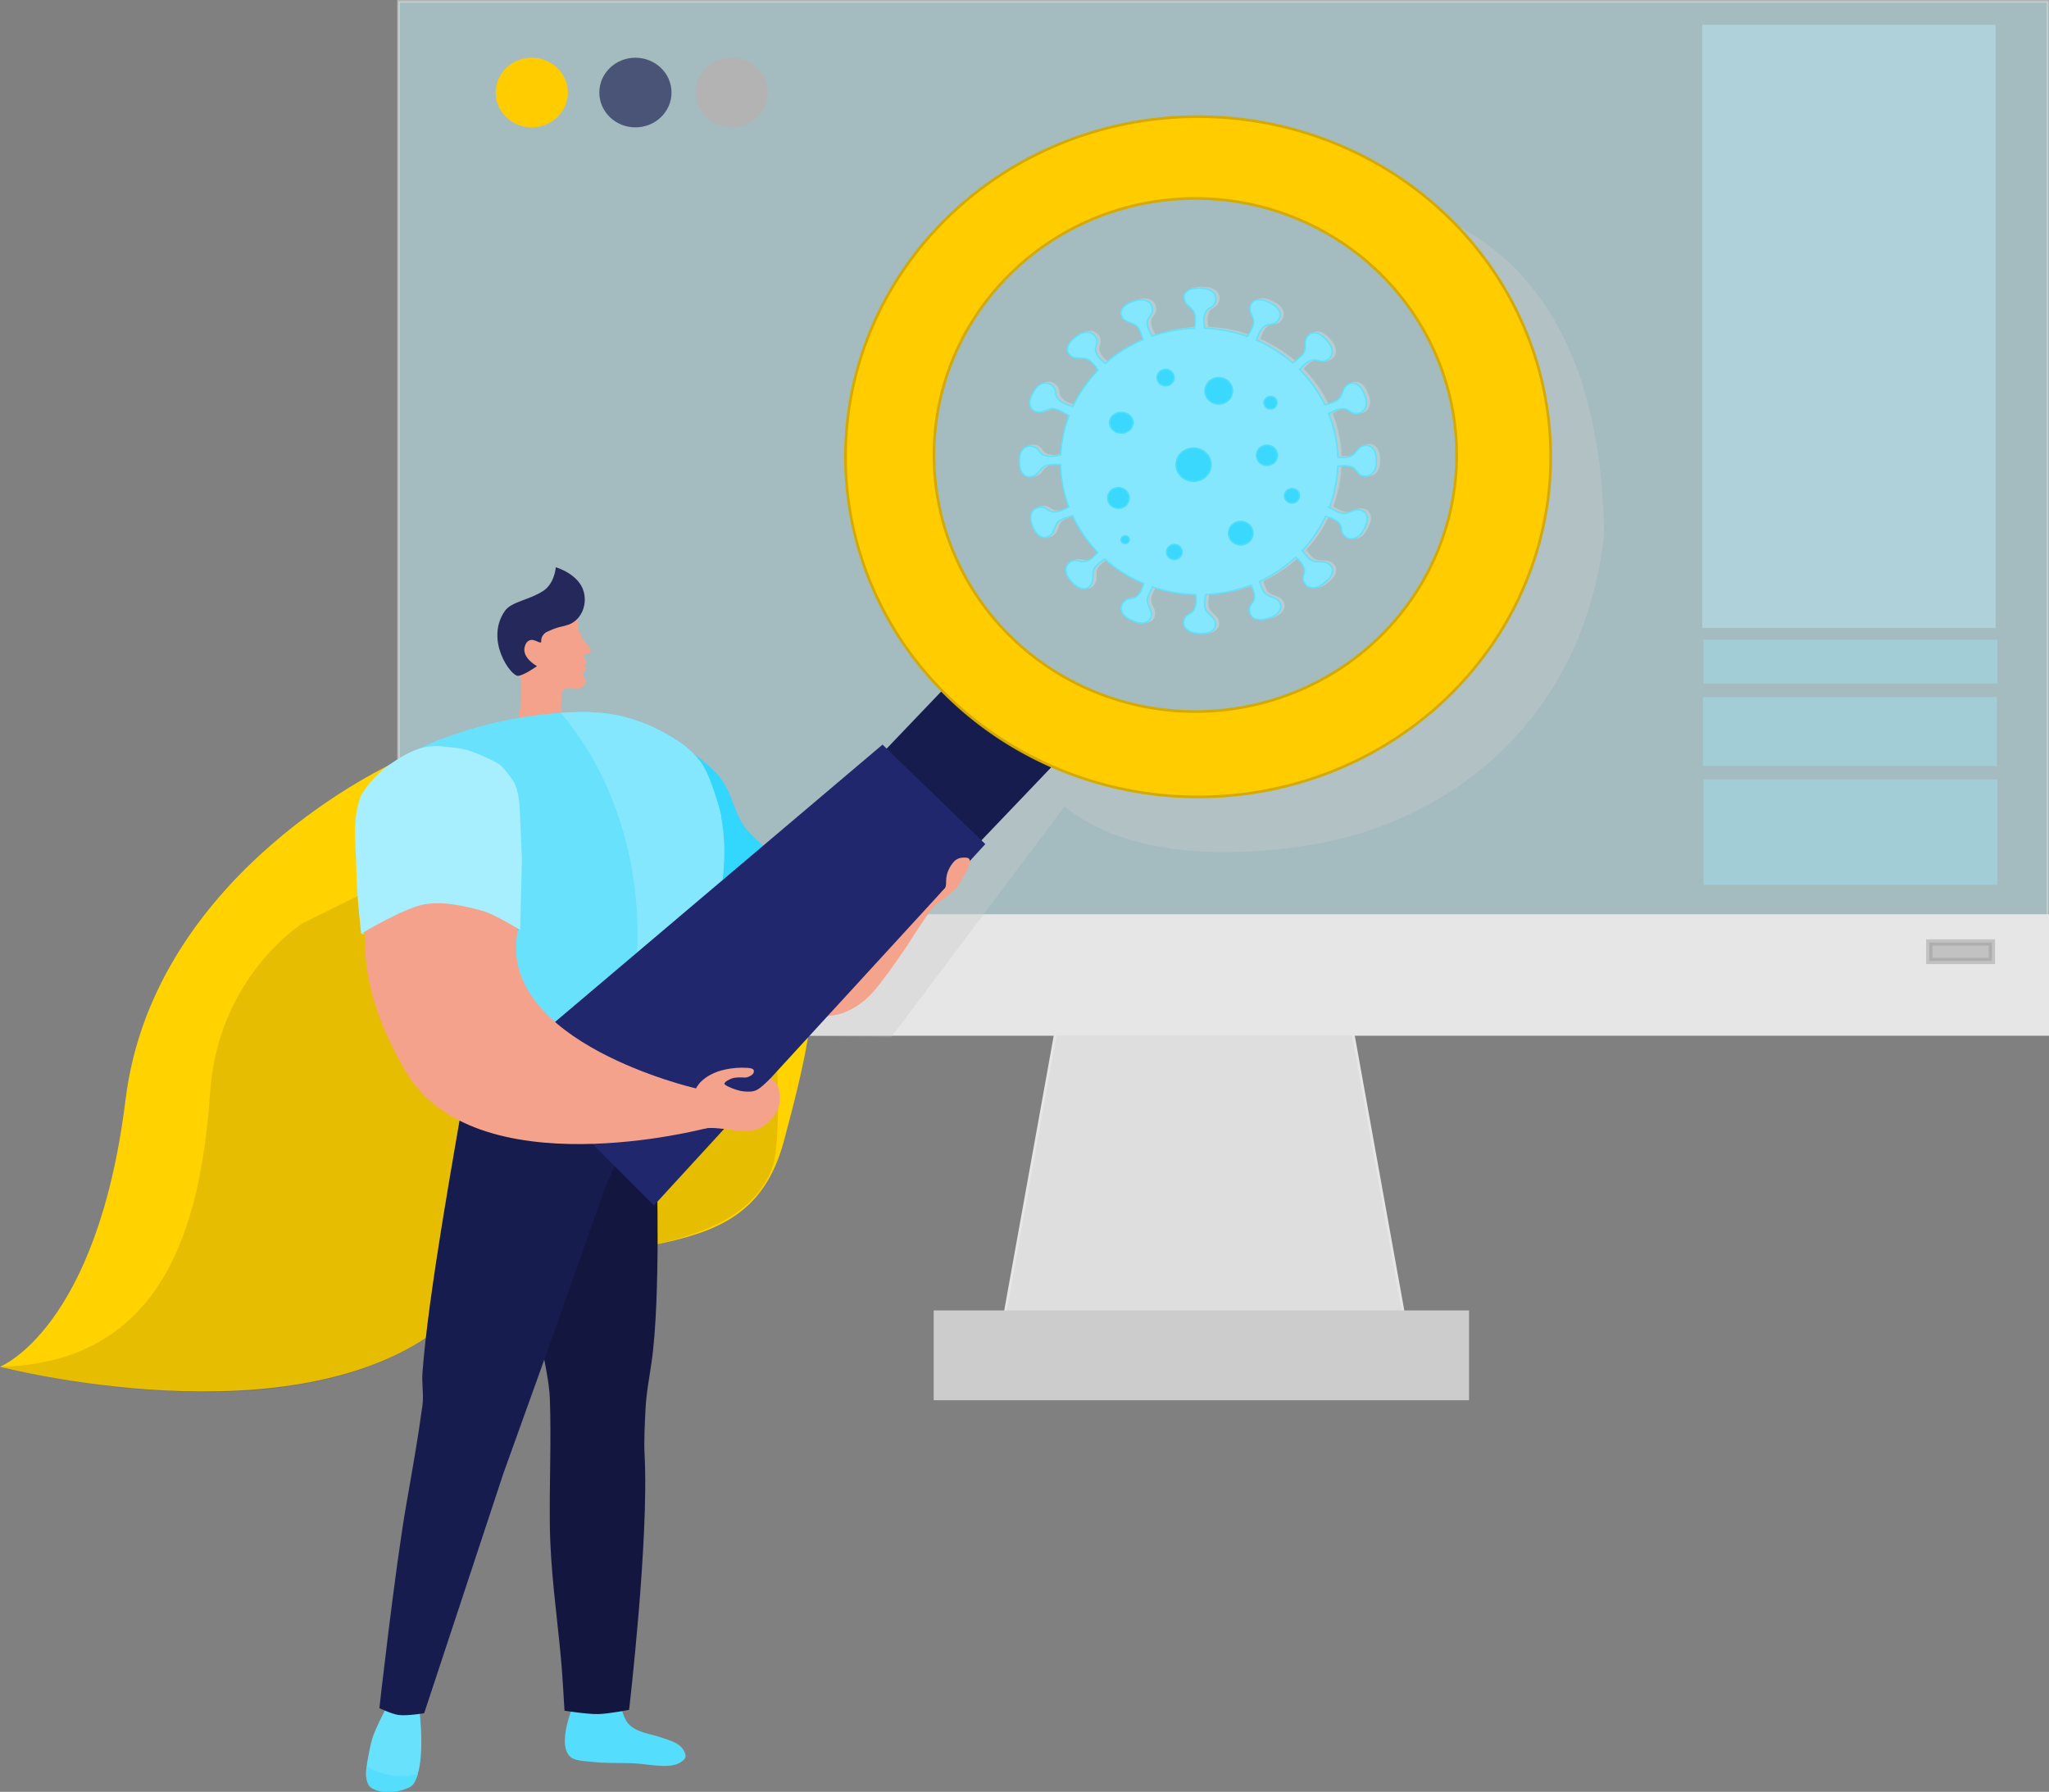 <svg width="158.49mm" height="138.57mm" version="1.1" viewBox="0 0 158.49 138.57" xmlns="http://www.w3.org/2000/svg">
 <rect x="0" y="0" width="158.49" height="138.57" fill="#808080" stroke="none"/>
 <g transform="translate(-32.207 -13.245)">
  <g transform="matrix(.407 0 0 .393 179.45 -23.064)" fill="#ccc" opacity=".441" stroke="#ccc" stroke-dashoffset="3.776">
   <path transform="scale(.265)" d="m-503.54 562.08c-1.754-8e-3 -3.526 0.145-4.981 0.617-2.056 0.667-3.909 1.972-4.822 3.932-0.869 1.865-0.307 4.954 0.941 6.59 2.277 2.983 5.104 4.235 6.137 7.441 0.972 3.018 0.366 8.275-0.098 11.219a99.471 98.964 0 0 0-30.332 5.812c-1.348-2.346-3.012-5.618-3.283-7.912-0.312-2.636-0.237-4.34 1.336-6.479 2.049-2.786 2.245-3.737 2.135-5.697-0.12-2.126-0.822-3.67-2.404-5.096-1.067-0.961-2.548-1.449-3.965-1.678-1.664-0.269-3.421-0.064-5.041 0.4-2.613 0.749-6.007 1.94-8.088 3.689-1.655 1.391-2.881 3.298-2.99 5.457-0.104 2.055 1.576 4.705 3.348 5.752 3.231 1.909 6.322 2.009 8.484 4.592 1.85 2.211 3.187 6.624 3.924 9.59a99.471 98.964 0 0 0-27.119 17.654c-2.05-1.735-4.64-4.175-5.658-6.189-1.197-2.369-1.711-3.997-0.967-6.545 0.97-3.319 0.827-4.281 0.051-6.084-0.842-1.956-2.03-3.167-4.006-3.963-1.331-0.537-2.891-0.485-4.301-0.215-1.655 0.318-3.233 1.112-4.596 2.103-2.198 1.6-4.977 3.884-6.332 6.24-1.077 1.874-1.575 4.087-0.938 6.152 0.607 1.966 3.094 3.878 5.117 4.254 3.69 0.685 6.626-0.281 9.543 1.404 2.544 1.47 5.369 5.268 7.068 7.803a99.471 98.964 0 0 0-18.123 26.994c-2.595-0.756-6.915-2.201-8.955-3.947-2.017-1.726-3.116-3.03-3.41-5.668-0.383-3.437-0.885-4.269-2.295-5.635-1.53-1.482-3.093-2.144-5.223-2.117-1.435 0.017-2.856 0.665-4.053 1.457-1.405 0.93-2.555 2.271-3.432 3.711-1.413 2.322-3.098 5.501-3.443 8.197-0.273 2.144 0.119 4.376 1.502 6.037 1.317 1.582 4.349 2.391 6.361 1.959 3.669-0.787 6.007-2.811 9.348-2.379 3.449 0.447 8.52 3.755 10.758 5.318a99.471 98.964 0 0 0-5.889 29.053c-2.663 0.595-6.913 1.359-9.451 0.846-2.602-0.527-4.198-1.131-5.738-3.293-2.007-2.816-2.85-3.298-4.746-3.805-2.058-0.55-3.744-0.365-5.592 0.693-1.246 0.714-2.172 1.97-2.832 3.244-0.775 1.496-1.129 3.228-1.193 4.912-0.104 2.717-0.029 6.313 0.982 8.836 0.805 2.006 2.233 3.765 4.25 4.543 1.92 0.741 4.962-0.028 6.51-1.385 2.822-2.474 3.881-5.377 7.01-6.625 2.794-1.114 7.682-0.947 10.713-0.703a99.471 98.964 0 0 0 5.906 31.209c-2.341 1.415-5.866 3.325-8.301 3.647-2.632 0.347-4.339 0.294-6.498-1.25-2.813-2.012-3.766-2.195-5.725-2.059-2.125 0.148-3.66 0.871-5.064 2.473-0.946 1.079-1.413 2.568-1.623 3.988-0.247 1.667-0.019 3.419 0.467 5.033 0.784 2.603 2.022 5.979 3.799 8.037 1.412 1.636 3.336 2.837 5.496 2.918 2.057 0.077 4.684-1.638 5.707-3.424 1.866-3.256 1.922-6.349 4.477-8.545 2.297-1.975 7.027-3.412 9.969-4.16a99.471 98.964 0 0 0 18.027 27.164c-1.696 2.047-4.027 4.561-5.975 5.58-2.352 1.23-3.971 1.767-6.529 1.059-3.333-0.923-4.292-0.766-6.084 0.035-1.944 0.869-3.138 2.074-3.906 4.061-0.518 1.339-0.445 2.897-0.154 4.303 0.341 1.651 1.159 3.22 2.17 4.568 1.63 2.175 3.953 4.92 6.328 6.242 1.889 1.051 4.108 1.516 6.164 0.85 1.958-0.634 3.834-3.147 4.182-5.176 0.633-3.699-0.376-6.622 1.268-9.562 1.393-2.49 4.984-5.281 7.49-7.029a99.471 98.964 0 0 0 28.025 18.223c-0.715 2.552-1.811 5.765-3.166 7.479-1.647 2.082-2.908 3.233-5.533 3.629-3.419 0.516-4.231 1.05-5.541 2.512-1.421 1.586-2.02 3.174-1.912 5.301 0.073 1.434 0.775 2.827 1.613 3.992 0.984 1.368 2.369 2.467 3.842 3.287 2.376 1.322 5.616 2.882 8.324 3.121 2.153 0.19 4.369-0.29 5.975-1.736 1.529-1.377 2.22-4.438 1.711-6.432-0.929-3.636-3.043-5.893-2.74-9.248 0.253-2.802 2.337-6.736 3.906-9.355a99.471 98.964 0 0 0 30.795 5.684c0.302 2.669 0.514 6.222-0.127 8.387-0.753 2.546-1.496 4.083-3.785 5.428-2.982 1.751-3.537 2.548-4.209 4.393-0.729 2.001-0.693 3.697 0.199 5.631 0.601 1.304 1.771 2.338 2.982 3.107 1.423 0.904 3.117 1.406 4.789 1.619 2.697 0.343 6.286 0.585 8.889-0.201 2.069-0.625 3.948-1.894 4.9-3.834 0.907-1.848 0.406-4.944-0.809-6.606-2.216-3.029-5.017-4.34-5.984-7.566-0.835-2.785-0.305-7.42 0.191-10.434a99.471 98.964 0 0 0 32.506-6.981c1.153 2.164 2.319 4.734 2.535 6.631 0.301 2.638 0.219 4.341-1.363 6.473-2.061 2.777-2.262 3.729-2.16 5.689 0.111 2.127 0.806 3.674 2.383 5.106 1.062 0.965 2.543 1.46 3.959 1.695 1.663 0.276 3.421 0.076 5.043-0.381 2.617-0.738 6.013-1.914 8.102-3.654 1.661-1.383 2.895-3.287 3.014-5.445 0.113-2.055-1.557-4.711-3.324-5.766-3.223-1.923-6.312-2.034-8.463-4.627-1.604-1.933-2.809-5.536-3.572-8.396a99.471 98.964 0 0 0 25.893-18.023c1.936 1.688 4.16 3.873 5.084 5.707 1.195 2.371 1.706 3.998 0.959 6.545-0.973 3.318-0.831 4.28-0.057 6.084 0.84 1.957 2.027 3.169 4.002 3.967 1.331 0.538 2.891 0.488 4.301 0.219 1.655-0.316 3.236-1.109 4.6-2.1 2.2-1.597 4.98-3.879 6.338-6.234 1.08-1.873 1.579-4.082 0.943-6.148-0.605-1.967-3.09-3.884-5.113-4.262-3.689-0.689-6.628 0.276-9.543-1.412-2.377-1.377-4.995-4.789-6.713-7.301a99.471 98.964 0 0 0 16.697-25.461c2.607 0.764 6.154 2 7.963 3.496 2.046 1.692 3.168 2.976 3.506 5.609 0.44 3.43 0.956 4.254 2.389 5.596 1.554 1.456 3.127 2.091 5.256 2.029 1.435-0.041 2.844-0.713 4.027-1.525 1.389-0.954 2.519-2.313 3.371-3.768 1.374-2.346 3.006-5.552 3.305-8.254 0.237-2.148-0.193-4.374-1.603-6.012-1.343-1.559-4.39-2.317-6.394-1.852-3.656 0.849-5.959 2.912-9.307 2.535-2.996-0.337-7.242-2.804-9.797-4.449a99.471 98.964 0 0 0 6.021-30.428c2.504-0.434 5.527-0.771 7.498-0.346 2.595 0.56 4.183 1.184 5.695 3.365 1.97 2.842 2.807 3.336 4.697 3.867 2.05 0.576 3.738 0.414 5.6-0.621 1.255-0.697 2.197-1.943 2.873-3.209 0.794-1.486 1.169-3.213 1.256-4.896 0.139-2.715 0.112-6.312-0.867-8.848-0.779-2.016-2.187-3.794-4.193-4.598-1.911-0.765-4.96-0.036-6.525 1.301-2.854 2.437-3.951 5.328-7.096 6.535-2.281 0.876-5.935 0.889-8.852 0.711a99.471 98.964 0 0 0-6.543-32.381c2.329-1.404 5.658-3.192 7.994-3.512 2.63-0.359 4.335-0.314 6.502 1.221 2.822 1.997 3.777 2.177 5.734 2.031 2.124-0.158 3.656-0.888 5.053-2.496 0.941-1.084 1.402-2.575 1.605-3.996 0.239-1.668 3e-3 -3.42-0.49-5.031-0.796-2.599-2.05-5.97-3.836-8.02-1.42-1.629-3.349-2.82-5.51-2.891-2.057-0.067-4.676 1.661-5.691 3.451-1.851 3.265-1.894 6.356-4.438 8.565-2.226 1.932-6.759 3.366-9.709 4.144a99.471 98.964 0 0 0-18.076-26.303c1.74-2.071 4.238-4.751 6.297-5.793 2.369-1.198 3.994-1.713 6.543-0.971 3.32 0.968 4.281 0.824 6.084 0.047 1.956-0.843 3.166-2.032 3.961-4.008 0.536-1.332 0.484-2.891 0.213-4.301-0.319-1.655-1.115-3.233-2.107-4.596-1.601-2.197-3.887-4.974-6.244-6.328-1.874-1.077-4.085-1.572-6.15-0.934-1.966 0.608-3.877 3.098-4.252 5.121-0.683 3.69 0.285 6.625-1.398 9.543-1.52 2.635-5.537 5.57-8.062 7.246a99.471 98.964 0 0 0-25.814-16.889c0.775-2.612 2.043-6.225 3.57-8.051 1.703-2.036 2.994-3.151 5.629-3.475 3.432-0.422 4.26-0.932 5.609-2.357 1.464-1.546 2.106-3.117 2.057-5.246-0.033-1.435-0.696-2.849-1.502-4.037-0.946-1.395-2.3-2.529-3.75-3.389-2.338-1.387-5.534-3.036-8.234-3.35-2.147-0.249-4.376 0.168-6.021 1.57-1.567 1.335-2.341 4.376-1.887 6.383 0.829 3.66 2.879 5.975 2.484 9.32-0.36 3.051-2.938 7.389-4.596 9.916a99.471 98.964 0 0 0-30.576-6.047c-0.408-2.705-0.852-6.891-0.18-9.344 0.702-2.56 1.413-4.111 3.674-5.502 2.946-1.811 3.485-2.621 4.119-4.479 0.688-2.016 0.617-3.711-0.314-5.627-0.627-1.291-1.818-2.3-3.045-3.045-1.441-0.875-3.144-1.343-4.82-1.522-1.183-0.126-2.536-0.23-3.9-0.236z" opacity="1" stroke-width="1.016"/>
   <g stroke-width=".279">
    <ellipse cx="-148.07" cy="175.42" rx="2.231" ry="2.041" opacity="1"/>
    <ellipse cx="-134.35" cy="183.68" rx="3.323" ry="3.276" opacity="1"/>
    <circle cx="-129.56" cy="169.15" r="2.611" opacity="1"/>
    <circle cx="-120.4" cy="181.83" r="1.994" opacity="1"/>
    <circle cx="-125.38" cy="197.16" r="2.326" opacity="1"/>
    <circle cx="-138.01" cy="200.86" r="1.472" opacity="1"/>
    <circle cx="-148.64" cy="190.23" r="2.041" opacity="1"/>
    <circle cx="-147.36" cy="198.44" r=".76" opacity="1"/>
    <circle cx="-115.65" cy="189.8" r="1.424" opacity="1"/>
    <circle cx="-119.73" cy="171.48" r="1.234" opacity="1"/>
    <circle cx="-139.67" cy="166.54" r="1.614" opacity="1"/>
   </g>
  </g>
  <g transform="matrix(1.04 0 0 1.04 18.944 10.057)" stroke="#e6e6e6" stroke-dashoffset="3.776" stroke-width=".199">
   <rect x="42.393" y="3.166" width="122.68" height="76.81" fill="#c8f4fe" opacity=".507"/>
   <path d="m92.339 73.9h19.96l4.819 26.734h-29.598z" fill="#dedede"/>
   <rect x="42.588" y="71.149" width="122.48" height="8.827" fill="#e6e6e6"/>
  </g>
  <path d="m132.61 27.988c-3.566 0 9.802 3.519 12.847 11.965 3.259 9.038-3.734 23.116-6.267 25.523-2.815 2.676-18.94 5.322-27.371 0.753-6.743-3.655-7.043-15.036-7.043-11.727 2e-3 5.367 2.318 10.607 5.439 15.029l-1.143-1.212-21.867 24.995 13.971 0.098 13.379-17.795c4.894 4.018 13.02 3.897 18.557 3.054 11.58-1.762 21.677-10.076 23.181-24.168-0.286-17.682-8.665-26.515-23.681-26.515z" fill="#ccc" opacity=".366" stroke-width="1.04"/>
  <rect x="104.53" y="114.69" width="41.204" height="6.737" fill="#ccc" stroke="#ccc" stroke-dashoffset="3.776" stroke-width=".207"/>
  <g stroke-width="1.04">
   <ellipse cx="73.338" cy="20.402" rx="2.792" ry="2.693" fill="#fc0"/>
   <ellipse cx="81.357" cy="20.402" rx="2.792" ry="2.693" fill="#171c4e" opacity=".64"/>
   <ellipse cx="88.802" cy="20.402" rx="2.792" ry="2.693" fill="#b3b3b3"/>
   <rect x="163.87" y="15.163" width="22.698" height="46.641" fill="#bef2fe" opacity=".409"/>
  </g>
  <g transform="matrix(1.04 0 0 1.04 18.944 10.057)" fill="#a2ecfe">
   <rect x="139.45" y="61.022" width="21.861" height="7.84" opacity=".375"/>
   <rect x="139.41" y="54.896" width="21.861" height="5.13" opacity=".375"/>
   <rect x="139.45" y="50.634" width="21.861" height="3.265" opacity=".375"/>
  </g>
  <g transform="matrix(.407 0 0 .393 179.21 -23.004)" stroke-dashoffset="3.776">
   <path transform="scale(.265)" d="m-503.54 562.08c-1.754-8e-3 -3.526 0.145-4.981 0.617-2.056 0.667-3.909 1.972-4.822 3.932-0.869 1.865-0.307 4.954 0.941 6.59 2.277 2.983 5.104 4.235 6.137 7.441 0.972 3.018 0.366 8.275-0.098 11.219a99.471 98.964 0 0 0-30.332 5.812c-1.348-2.346-3.012-5.618-3.283-7.912-0.312-2.636-0.237-4.34 1.336-6.479 2.049-2.786 2.245-3.737 2.135-5.697-0.12-2.126-0.822-3.67-2.404-5.096-1.067-0.961-2.548-1.449-3.965-1.678-1.664-0.269-3.421-0.064-5.041 0.4-2.613 0.749-6.007 1.94-8.088 3.689-1.655 1.391-2.881 3.298-2.99 5.457-0.104 2.055 1.576 4.705 3.348 5.752 3.231 1.909 6.322 2.009 8.484 4.592 1.85 2.211 3.187 6.624 3.924 9.59a99.471 98.964 0 0 0-27.119 17.654c-2.05-1.735-4.64-4.175-5.658-6.189-1.197-2.369-1.711-3.997-0.967-6.545 0.97-3.319 0.827-4.281 0.051-6.084-0.842-1.956-2.03-3.167-4.006-3.963-1.331-0.537-2.891-0.485-4.301-0.215-1.655 0.318-3.233 1.112-4.596 2.103-2.198 1.6-4.977 3.884-6.332 6.24-1.077 1.874-1.575 4.087-0.938 6.152 0.607 1.966 3.094 3.878 5.117 4.254 3.69 0.685 6.626-0.281 9.543 1.404 2.544 1.47 5.369 5.268 7.068 7.803a99.471 98.964 0 0 0-18.123 26.994c-2.595-0.756-6.915-2.201-8.955-3.947-2.017-1.726-3.116-3.03-3.41-5.668-0.383-3.437-0.885-4.269-2.295-5.635-1.53-1.482-3.093-2.144-5.223-2.117-1.435 0.017-2.856 0.665-4.053 1.457-1.405 0.93-2.555 2.271-3.432 3.711-1.413 2.322-3.098 5.501-3.443 8.197-0.273 2.144 0.119 4.376 1.502 6.037 1.317 1.582 4.349 2.391 6.361 1.959 3.669-0.787 6.007-2.811 9.348-2.379 3.449 0.447 8.52 3.755 10.758 5.318a99.471 98.964 0 0 0-5.889 29.053c-2.663 0.595-6.913 1.359-9.451 0.846-2.602-0.527-4.198-1.131-5.738-3.293-2.007-2.816-2.85-3.298-4.746-3.805-2.058-0.55-3.744-0.365-5.592 0.693-1.246 0.714-2.172 1.97-2.832 3.244-0.775 1.496-1.129 3.228-1.193 4.912-0.104 2.717-0.029 6.313 0.982 8.836 0.805 2.006 2.233 3.765 4.25 4.543 1.92 0.741 4.962-0.028 6.51-1.385 2.822-2.474 3.881-5.377 7.01-6.625 2.794-1.114 7.682-0.947 10.713-0.703a99.471 98.964 0 0 0 5.906 31.209c-2.341 1.415-5.866 3.325-8.301 3.647-2.632 0.347-4.339 0.294-6.498-1.25-2.813-2.012-3.766-2.195-5.725-2.059-2.125 0.148-3.66 0.871-5.064 2.473-0.946 1.079-1.413 2.568-1.623 3.988-0.247 1.667-0.019 3.419 0.467 5.033 0.784 2.603 2.022 5.979 3.799 8.037 1.412 1.636 3.336 2.837 5.496 2.918 2.057 0.077 4.684-1.638 5.707-3.424 1.866-3.256 1.922-6.349 4.477-8.545 2.297-1.975 7.027-3.412 9.969-4.16a99.471 98.964 0 0 0 18.027 27.164c-1.696 2.047-4.027 4.561-5.975 5.58-2.352 1.23-3.971 1.767-6.529 1.059-3.333-0.923-4.292-0.766-6.084 0.035-1.944 0.869-3.138 2.074-3.906 4.061-0.518 1.339-0.445 2.897-0.154 4.303 0.341 1.651 1.159 3.22 2.17 4.568 1.63 2.175 3.953 4.92 6.328 6.242 1.889 1.051 4.108 1.516 6.164 0.85 1.958-0.634 3.834-3.147 4.182-5.176 0.633-3.699-0.376-6.622 1.268-9.562 1.393-2.49 4.984-5.281 7.49-7.029a99.471 98.964 0 0 0 28.025 18.223c-0.715 2.552-1.811 5.765-3.166 7.479-1.647 2.082-2.908 3.233-5.533 3.629-3.419 0.516-4.231 1.05-5.541 2.512-1.421 1.586-2.02 3.174-1.912 5.301 0.073 1.434 0.775 2.827 1.613 3.992 0.984 1.368 2.369 2.467 3.842 3.287 2.376 1.322 5.616 2.882 8.324 3.121 2.153 0.19 4.369-0.29 5.975-1.736 1.529-1.377 2.22-4.438 1.711-6.432-0.929-3.636-3.043-5.893-2.74-9.248 0.253-2.802 2.337-6.736 3.906-9.355a99.471 98.964 0 0 0 30.795 5.684c0.302 2.669 0.514 6.222-0.127 8.387-0.753 2.546-1.496 4.083-3.785 5.428-2.982 1.751-3.537 2.548-4.209 4.393-0.729 2.001-0.693 3.697 0.199 5.631 0.601 1.304 1.771 2.338 2.982 3.107 1.423 0.904 3.117 1.406 4.789 1.619 2.697 0.343 6.286 0.585 8.889-0.201 2.069-0.625 3.948-1.894 4.9-3.834 0.907-1.848 0.406-4.944-0.809-6.606-2.216-3.029-5.017-4.34-5.984-7.566-0.835-2.785-0.305-7.42 0.191-10.434a99.471 98.964 0 0 0 32.506-6.981c1.153 2.164 2.319 4.734 2.535 6.631 0.301 2.638 0.219 4.341-1.363 6.473-2.061 2.777-2.262 3.729-2.16 5.689 0.111 2.127 0.806 3.674 2.383 5.106 1.062 0.965 2.543 1.46 3.959 1.695 1.663 0.276 3.421 0.076 5.043-0.381 2.617-0.738 6.013-1.914 8.102-3.654 1.661-1.383 2.895-3.287 3.014-5.445 0.113-2.055-1.557-4.711-3.324-5.766-3.223-1.923-6.312-2.034-8.463-4.627-1.604-1.933-2.809-5.536-3.572-8.396a99.471 98.964 0 0 0 25.893-18.023c1.936 1.688 4.16 3.873 5.084 5.707 1.195 2.371 1.706 3.998 0.959 6.545-0.973 3.318-0.831 4.28-0.057 6.084 0.84 1.957 2.027 3.169 4.002 3.967 1.331 0.538 2.891 0.488 4.301 0.219 1.655-0.316 3.236-1.109 4.6-2.1 2.2-1.597 4.98-3.879 6.338-6.234 1.08-1.873 1.579-4.082 0.943-6.148-0.605-1.967-3.09-3.884-5.113-4.262-3.689-0.689-6.628 0.276-9.543-1.412-2.377-1.377-4.995-4.789-6.713-7.301a99.471 98.964 0 0 0 16.697-25.461c2.607 0.764 6.154 2 7.963 3.496 2.046 1.692 3.168 2.976 3.506 5.609 0.44 3.43 0.956 4.254 2.389 5.596 1.554 1.456 3.127 2.091 5.256 2.029 1.435-0.041 2.844-0.713 4.027-1.525 1.389-0.954 2.519-2.313 3.371-3.768 1.374-2.346 3.006-5.552 3.305-8.254 0.237-2.148-0.193-4.374-1.603-6.012-1.343-1.559-4.39-2.317-6.394-1.852-3.656 0.849-5.959 2.912-9.307 2.535-2.996-0.337-7.242-2.804-9.797-4.449a99.471 98.964 0 0 0 6.021-30.428c2.504-0.434 5.527-0.771 7.498-0.346 2.595 0.56 4.183 1.184 5.695 3.365 1.97 2.842 2.807 3.336 4.697 3.867 2.05 0.576 3.738 0.414 5.6-0.621 1.255-0.697 2.197-1.943 2.873-3.209 0.794-1.486 1.169-3.213 1.256-4.896 0.139-2.715 0.112-6.312-0.867-8.848-0.779-2.016-2.187-3.794-4.193-4.598-1.911-0.765-4.96-0.036-6.525 1.301-2.854 2.437-3.951 5.328-7.096 6.535-2.281 0.876-5.935 0.889-8.852 0.711a99.471 98.964 0 0 0-6.543-32.381c2.329-1.404 5.658-3.192 7.994-3.512 2.63-0.359 4.335-0.314 6.502 1.221 2.822 1.997 3.777 2.177 5.734 2.031 2.124-0.158 3.656-0.888 5.053-2.496 0.941-1.084 1.402-2.575 1.605-3.996 0.239-1.668 3e-3 -3.42-0.49-5.031-0.796-2.599-2.05-5.97-3.836-8.02-1.42-1.629-3.349-2.82-5.51-2.891-2.057-0.067-4.676 1.661-5.691 3.451-1.851 3.265-1.894 6.356-4.438 8.565-2.226 1.932-6.759 3.366-9.709 4.144a99.471 98.964 0 0 0-18.076-26.303c1.74-2.071 4.238-4.751 6.297-5.793 2.369-1.198 3.994-1.713 6.543-0.971 3.32 0.968 4.281 0.824 6.084 0.047 1.956-0.843 3.166-2.032 3.961-4.008 0.536-1.332 0.484-2.891 0.213-4.301-0.319-1.655-1.115-3.233-2.107-4.596-1.601-2.197-3.887-4.974-6.244-6.328-1.874-1.077-4.085-1.572-6.15-0.934-1.966 0.608-3.877 3.098-4.252 5.121-0.683 3.69 0.285 6.625-1.398 9.543-1.52 2.635-5.537 5.57-8.062 7.246a99.471 98.964 0 0 0-25.814-16.889c0.775-2.612 2.043-6.225 3.57-8.051 1.703-2.036 2.994-3.151 5.629-3.475 3.432-0.422 4.26-0.932 5.609-2.357 1.464-1.546 2.106-3.117 2.057-5.246-0.033-1.435-0.696-2.849-1.502-4.037-0.946-1.395-2.3-2.529-3.75-3.389-2.338-1.387-5.534-3.036-8.234-3.35-2.147-0.249-4.376 0.168-6.021 1.57-1.567 1.335-2.341 4.376-1.887 6.383 0.829 3.66 2.879 5.975 2.484 9.32-0.36 3.051-2.938 7.389-4.596 9.916a99.471 98.964 0 0 0-30.576-6.047c-0.408-2.705-0.852-6.891-0.18-9.344 0.702-2.56 1.413-4.111 3.674-5.502 2.946-1.811 3.485-2.621 4.119-4.479 0.688-2.016 0.617-3.711-0.314-5.627-0.627-1.291-1.818-2.3-3.045-3.045-1.441-0.875-3.144-1.343-4.82-1.522-1.183-0.126-2.536-0.23-3.9-0.236z" fill="#85e7fd" stroke="#5fe0fc" stroke-width="1.016"/>
   <g fill="#39d8fc" stroke="#4cdcfc" stroke-width=".279">
    <ellipse cx="-148.07" cy="175.42" rx="2.231" ry="2.041"/>
    <ellipse cx="-134.35" cy="183.68" rx="3.323" ry="3.276"/>
    <circle cx="-129.56" cy="169.15" r="2.611"/>
    <circle cx="-120.4" cy="181.83" r="1.994"/>
    <circle cx="-125.38" cy="197.16" r="2.326"/>
    <circle cx="-138.01" cy="200.86" r="1.472"/>
    <circle cx="-148.64" cy="190.23" r="2.041"/>
    <circle cx="-147.36" cy="198.44" r=".76"/>
    <circle cx="-115.65" cy="189.8" r="1.424"/>
    <circle cx="-119.73" cy="171.48" r="1.234"/>
    <circle cx="-139.67" cy="166.54" r="1.614"/>
   </g>
  </g>
  <path d="m62.319 144.87s-1.089 2-1.344 2.925c-0.252 0.911-0.504 2.441-0.458 2.792 0.038 0.293 0.152 0.641 0.423 0.792 0.856 0.477 2.111 0.354 2.988-0.088 0.279-0.14 0.448-0.445 0.548-0.726 0.584-1.643 0.19-4.917 0.19-4.917l-0.448-0.717z" fill="#68e1fd" stroke-width="1.04"/>
  <path d="m62.869 72.143s-18.761 8.383-20.95 26.136c-2.189 17.753-9.712 20.663-9.712 20.663s22.811 5.953 34.214-3.16c11.404-9.113 23.32-2.793 26.412-14.267 3.092-11.474 4.131-17.98-4.415-21.915-8.546-3.936-25.549-7.456-25.549-7.456z" fill="#ffd200" stroke-width=".328"/>
  <path d="m55.6 84.654s-6.495 4.09-7.132 12.967c-0.638 8.877-2.792 21.033-16.26 21.322 0 0 19.89 5.277 31.694-1.479 3.658-2.093 7.035-5.06 10.999-6.111 4.564-1.209 9.416-1.831 12.741-3.421 2.644-1.265 4.244-3.359 4.518-5.288 0.897-6.307-1.213-21.099-1.213-21.099l-8.283-2.615-14.133-0.686z" opacity=".098" stroke-width=".328"/>
  <g transform="matrix(1.04 0 0 1.04 29.796 12.115)">
   <path d="m29.187 70.531 0.214 0.05-0.004-0.196z" fill="#8ae8fd"/>
   <path d="m33.113 72.215-0.22-0.279 0.319-0.251z" fill="#6ae2fd"/>
   <path d="m60.157 64.885-0.379 1.105-1.279-1.034z" fill="#03c5f1"/>
  </g>
  <path d="m92.348 79.584c-0.935 0.505-2.099 0.557-3.077 1.512-1.529 1.492-2.627 5.69-2.627 5.69s0.779-10.969-2.329-15.174c-0.775-1.048 0.866-0.478 1.254-0.251 0.868 0.508 1.581 1.207 2.06 1.702 1.322 1.363 1.244 3.188 2.538 4.574 0.758 0.813 2.182 1.946 2.182 1.946z" fill="#33d6fd" stroke-width="1.04"/>
  <path d="m77.107 69.638-3.518 0.131s-15.961 11.063-11.901 14.884c6.076 5.716 6.657 9.507 6.74 11.469 0.03 0.715-0.25 1.143-0.25 1.143l14.277 0.058s16.016-28.373-5.348-27.685z" fill="#68e1fd" stroke-width=".278"/>
  <g transform="matrix(.682 -.016 .017 .65 13.841 51.173)" fill="#f4a28c">
   <path d="m85.327 27.329s0.208-1.888-0.016-3.066c-0.162-0.855-1.559-1.995-1.809-2.831-0.299-0.999-0.495-2.086-0.28-3.104 0.172-0.817 0.605-1.618 1.215-2.217 0.541-0.53 1.287-0.875 2.033-1.086 0.778-0.22 1.788-0.283 2.578-0.108 0.666 0.147 1.295 0.487 1.825 0.897 0.372 0.288 0.559 0.671 0.76 1.051 0.206 0.391 0.393 0.807 0.444 1.242 0.037 0.314-0.11 0.576 0.027 0.864 0.179 0.376 0.454 1.261 1.034 1.792 0.17 0.155 0.305 0.541 0.232 0.753-0.057 0.163-0.3 0.216-0.3 0.216s-0.285 0.017-0.385 0.1c-0.049 0.04-0.072 0.107-0.077 0.168-0.008 0.091 0.07 0.267 0.07 0.267l0.025 0.161 0.132 0.188s0.063 0.114 0.05 0.172c-0.028 0.125-0.222 0.174-0.256 0.298-0.01 0.037 0.021 0.114 0.021 0.114s0.139 0.144 0.161 0.235c0.008 0.032-3.04e-4 0.067-0.012 0.098-0.058 0.149-0.231 0.244-0.281 0.396-0.033 0.1-0.019 0.21-0.004 0.314 0.031 0.209 0.159 0.398 0.19 0.607 0.02 0.133 0.056 0.282-0.004 0.404-0.136 0.274-0.431 0.484-0.731 0.588-0.525 0.183-1.218-0.303-1.677 0-0.267 0.176-0.339 0.868-0.339 0.868l-0.093 0.698z"/>
   <path d="m85.327 27.329-0.414 2.869 4.891-0.015 0.09-3.103z"/>
  </g>
  <path d="m84.529 70.467c-1.489-0.926-2.736-1.503-4.476-1.893-2.177-0.489-5.054-0.229-7.262 0.118-2.525 0.397-4.42 0.948-6.798 1.834-1.169 0.436-3.124 1.617-3.124 1.617s2.368 2.538 4.011 2.939c3.848 0.94 8.025-0.748 11.991-0.454 2.634 0.195 9.12 1.726 9.12 1.726s-0.778-3.208-1.678-4.3c-0.185-0.224-0.766-0.955-1.784-1.588z" fill="#68e1fd" stroke-width="1.04"/>
  <path d="m76.163 61.558c-0.191 0.066-0.387 0.119-0.586 0.16-0.282 0.066-0.556 0.16-0.817 0.282l-0.212 0.091c-0.308 0.138-0.498 0.439-0.479 0.761 0.006 0.219-0.336-0.066-0.665-0.117-0.211-0.033-0.421 0.109-0.517 0.286-0.542 1.004 0.856 1.736 0.856 1.736s-0.981 0.708-1.458 0.754c-0.55 0.054-2.608-2.768-1.012-5.04 0.519-0.707 1.853-0.811 2.956-1.531 0.884-0.578 0.968-1.827 0.968-1.827s1.796 0.513 2.163 1.898c0.297 1.121-0.271 2.235-1.197 2.547z" fill="#24285b" stroke-width=".385"/>
  <g transform="matrix(1.04 0 0 1.04 29.796 12.115)">
   <path d="m45.189 127.33s-1.484 3.145-0.555 4.289c0.357 0.44 1.111 0.408 1.697 0.476 1.049 0.122 1.942 0.074 2.998 0.106 1.329 0.04 3.125 0.591 3.904-0.317 0.18-0.21 3.59e-4 -0.575-0.17-0.793-0.343-0.44-0.982-0.603-1.528-0.793-0.858-0.299-1.826-0.362-2.447-0.996-0.523-0.534-0.693-1.911-0.693-1.911z" fill="#54ddfd"/>
   <path d="m41.933 98.638s1.202 4.26 1.281 6.45c0.111 3.099-0.038 6.239-0.002 9.339 0.04 3.493 0.517 6.594 0.835 10.073 0.111 1.218 0.256 3.794 0.256 3.794s1.662 0.266 2.499 0.252c0.775-0.014 2.304-0.315 2.304-0.315s1.49-12.644 1.153-18.97c-0.055-1.024 0.015-2.264 0.064-3.288 0.063-1.307 0.259-2.246 0.448-3.541 0.707-4.842 0.384-14.67 0.384-14.67l-0.512-5.817-8.709 6.829z" fill="#13173f"/>
   <path d="m45.763 54.037c0.905 0.007 1.784 0.082 2.57 0.259 1.673 0.376 2.872 0.93 4.304 1.821 0.978 0.609 1.538 1.311 1.716 1.527 0.865 1.05 1.614 4.135 1.614 4.135s-0.036-0.009-0.037-0.009c1.649 7.884-5.287 20.174-5.287 20.174l-3.412 0.027a17.663 22.344 0 0 0 2.506-11.444 17.663 22.344 0 0 0-2.364-11.118 17.663 22.344 0 0 0-0.169-0.375 17.663 22.344 0 0 0-0.91-1.726 17.663 22.344 0 0 0-0.212-0.348 17.663 22.344 0 0 0-0.979-1.484 17.663 22.344 0 0 0-1.075-1.379c0.577-0.041 1.161-0.065 1.735-0.06z" fill="#85e7fd" stroke-width=".267"/>
   <path d="m37.103 79.591s0.489 0.478 0.385 1.429c-0.027 0.247-0.51 0.596-0.56 0.893-0.796 4.708-2.765 15.424-3.191 21.277-0.058 0.799 0.107 1.609 0 2.403-0.345 2.554-0.755 4.808-1.197 7.348-0.863 4.958-2.005 15.163-2.005 15.163s0.914 0.436 1.409 0.506c0.635 0.089 1.921-0.126 1.921-0.126l5.892-17.832 2.818-7.841 4.739-13.405 3.33-7.462v-2.529z" fill="#171c4e"/>
   <path d="m51.981 79.323-14.982 0.121s0.094 0.698 0.129 1.127c0.019 0.231-0.076 0.707-0.171 1.046-0.03 0.106-0.167 0.299-0.058 0.299 3.042-0.004 13.749 0.029 13.749 0.029l0.677-1.279 0.474-0.958z" fill="#ffd200"/>
   <path d="m51.981 79.323-0.181 0.384-0.474 0.958-0.677 1.279-3.075 0.024a9.018 13.212 23.371 0 0 0.686-2.583z" fill="#ffd823"/>
   <path d="m29.638 132.44c-0.058 0.396-0.088 0.722-0.07 0.86 0.037 0.282 0.146 0.616 0.407 0.762 0.823 0.459 1.983 0.337 2.827-0.088 0.268-0.135 0.401-0.419 0.497-0.689 0.033-0.093 0.078-0.194 0.105-0.297-0.417 0.114-0.795 0.171-1.236 0.171-0.922-6.9e-4 -1.815-0.255-2.53-0.719z" fill="#54ddfd"/>
  </g>
  <path d="m61.059 78.357-0.149 0.204-0.331-0.566z" fill="#62e0fd" stroke-width="1.04"/>
  <path d="m72.443 85.17-0.315 0.036 0.019-0.228z" fill="#3cd8fc" stroke-width="1.04"/>
  <path d="m78.713 94.863c3.866 1.071 8.118 1.068 8.118 1.068l0.044 3.296s-4.867-0.526-8.978 0.693z" fill="#f4a28c" stroke-width=".315"/>
  <rect x="181.44" y="86.131" width="4.838" height="1.428" fill="#999" opacity=".461" stroke="#999" stroke-dashoffset="3.776" stroke-width=".489"/>
  <path d="m106.78 79.998s-7e-3 0.378-0.047 0.561c-0.044 0.202-0.12 0.398-0.21 0.585-0.087 0.178-0.205 0.339-0.316 0.503-0.16 0.239-0.338 0.194-0.623 0.371-0.265 0.165 0.685-0.069-0.342 0.716-0.216 0.165-0.764 0.502-0.965 0.79-0.197 0.283-0.518 0.233-0.83 0.38-0.436 0.205-1.31 0.608-1.31 0.608l2.619-5.332z" fill="#f4a48d" stroke-width=".265"/>
  <rect transform="matrix(.746 .666 -.691 .723 0 0)" x="122.08" y="-22.526" width="10.208" height="13.182" fill="#171c4e" stroke-width="1.04"/>
  <path d="m124.88 22.266a27.274 26.304 0 0 0-27.274 26.304 27.274 26.304 0 0 0 27.274 26.304 27.274 26.304 0 0 0 27.274-26.304 27.274 26.304 0 0 0-27.274-26.304zm-0.215 6.326a20.214 19.841 0 0 1 20.214 19.841 20.214 19.841 0 0 1-20.214 19.841 20.214 19.841 0 0 1-20.214-19.841 20.214 19.841 0 0 1 20.214-19.841z" fill="#fc0" stroke="#d4aa00" stroke-dashoffset="3.776" stroke-width=".207"/>
  <path d="m104.37 83.395s-1.077 1.523-1.567 2.315c-0.677 1.095-1.774 2.629-2.561 3.648-0.795 1.03-1.551 1.717-2.76 2.198-1.297 0.516-3.566 0.187-3.566 0.187l6.595-8.349z" fill="#f4a48d" stroke-width=".265"/>
  <path d="m100.47 70.83 7.95 7.693-25.629 27.941-11.179-11.2z" fill="#20276d" stroke-dashoffset="3.776" stroke-width=".207"/>
  <path d="m66.247 75.77s-5.455 3.775-5.791 8.989c-0.258 4.008 0.942 7.543 3.072 11.249 5.32 9.255 23.324 4.485 23.324 4.485l-0.837-3.081s-15.308-3.533-13.786-12.064c-0.192-3.036-2.273-5.964-2.934-7.365-1.49-3.159-3.05-2.213-3.05-2.213z" fill="#f4a28c" stroke-width=".315"/>
  <path d="m86.344 100.47c0.208 0.011 0.352 0.067 0.5 0.032 0.264-0.062 1.036-0.023 2.36 0.18 1.353 0.208 2.218-0.271 2.863-1.113 0.665-0.868 0.493-1.862 0.307-2.329-0.183-0.461-0.594-0.582-0.594-0.582s0.028 0.024-0.645 0.605c-0.455 0.393-0.741 0.43-1.318 0.39-0.224-0.016-0.474-0.051-0.997-0.254-0.552-0.215-0.595-0.317-0.657-0.472-0.177-0.439-0.781-0.515-0.395-0.649 0.418-0.145-0.448 1.532-0.379 1.098 0.06-0.376 0.912-0.234-0.185-0.368-0.415-0.051 0.626-0.525 0.325-0.289-0.342 0.268-0.04-0.71-0.399 0.049-0.118 0.249-0.594 0.056-0.797 0.357-0.089 0.132-0.275 0.339-0.39 0.303-0.842-0.26-0.486 2.996 0.399 3.043z" fill="#f4a28c" stroke-width="1.04"/>
  <path d="m67.656 71.103c-1.855-0.211-2.766-0.502-5.331 1.278-1.028 0.713-2.105 2.011-2.3 2.659-0.618 2.055-0.271 3.617-0.26 5.204 0.014 2.154 0.378 5.21 0.378 5.21s3.353-2.03 4.946-2.282c1.468-0.232 3.003 0.121 4.432 0.511 0.958 0.262 2.92 1.486 2.92 1.486l0.136-5.419-0.159-3.812s-0.045-1.685-0.538-2.335c-0.423-0.557-0.761-1.156-1.412-1.467-1.012-0.483-2-0.941-2.813-1.034z" fill="#a7eefe" stroke-width="1.04"/>
  <path d="m86.039 97.408s0.199-0.321 0.331-0.455c0.225-0.229 0.486-0.428 0.769-0.579 0.396-0.211 0.759-0.336 1.199-0.426 0.533-0.109 1.021-0.161 1.699-0.12 0.543 0.033 0.499 0.224 0.467 0.36-0.046 0.196-0.468 0.398-0.67 0.389-0.869-0.041-1.011 0.04-1.397 0.252-0.17 0.093-0.364 0.455-0.364 0.455l1.315 0.364z" fill="#f4a28c" stroke-width=".265"/>
  <path d="m106.97 80.615c0.098-0.166 0.251-0.575 0.252-0.781 1e-3 -0.217-0.155-0.28-0.475-0.269-0.263 0.009-0.531 0.067-0.769 0.331-0.298 0.331-0.592 0.881-0.586 1.446 0.01 0.905-0.272 0.599-0.408 0.989-0.117 0.333-0.215 0.022-0.085 0.349 0.079 0.198-0.307 0.099-0.095 0.117 0.339 0.028 0.656-0.237 0.91-0.463 0.424-0.378 0.439-0.307 0.734-0.793 0.124-0.205 0.251-0.463 0.338-0.612z" fill="#f4a28c" stroke-width=".265"/>
 </g>
</svg>
